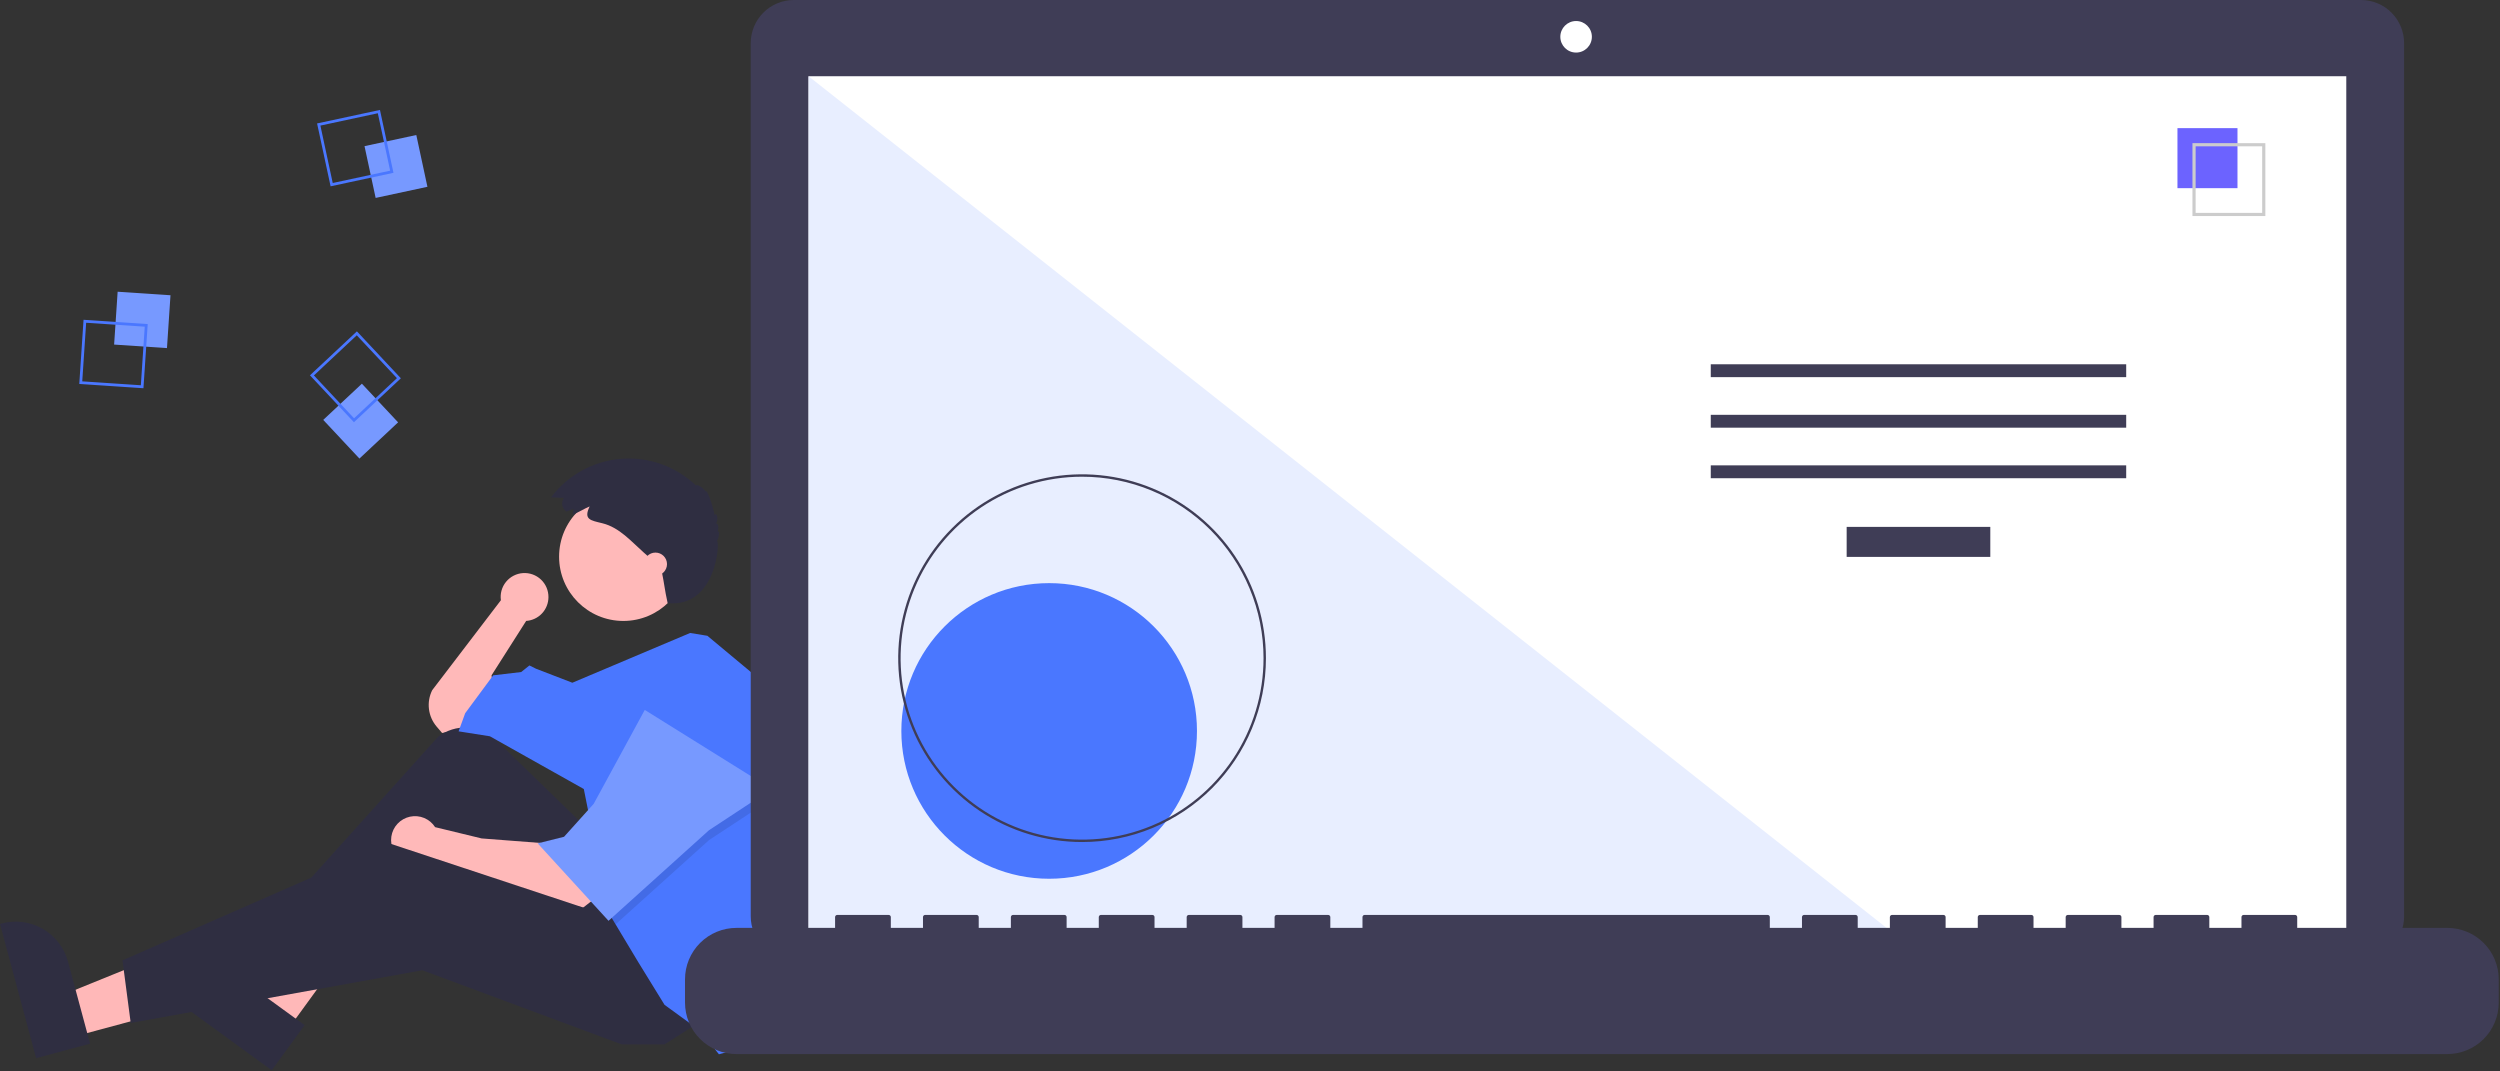 <?xml version="1.0" encoding="UTF-8"?> <svg xmlns="http://www.w3.org/2000/svg" width="1020" height="437" viewBox="0 0 1020 437" fill="none"><rect x="0" y="0" width="1020" height="437" fill="#333333" stroke="none"/> <g clip-path="url(#clip0)"> <path d="M223.77 243.615C223.779 242.275 223.512 240.947 222.985 239.715C222.458 238.482 221.683 237.372 220.708 236.452C219.733 235.533 218.578 234.825 217.317 234.371C216.055 233.918 214.714 233.73 213.377 233.818C212.039 233.906 210.735 234.27 209.544 234.885C208.353 235.5 207.302 236.354 206.456 237.394C205.61 238.433 204.988 239.636 204.627 240.927C204.267 242.218 204.177 243.57 204.363 244.897L176.348 281.583C175.153 283.974 174.689 286.664 175.016 289.317C175.342 291.97 176.444 294.468 178.184 296.498L180.382 299.061L190.465 297.044L201.893 286.961L200.548 275.533L214.665 253.35L214.646 253.334C217.117 253.177 219.436 252.085 221.13 250.279C222.825 248.474 223.769 246.091 223.77 243.615V243.615Z" fill="#FFB9B9"></path> <path d="M30.042 422.969L25.469 405.985L88.801 380.266L95.55 405.332L30.042 422.969Z" fill="#FFB8B8"></path> <path d="M14.744 431.731L0 376.969L0.693 376.782C6.346 375.261 12.372 376.047 17.445 378.967C22.519 381.888 26.224 386.705 27.747 392.358L27.747 392.359L36.752 425.806L14.744 431.731Z" fill="#2F2E41"></path> <path d="M117.279 420.254L103.055 409.91L136.186 350.121L157.18 365.388L117.279 420.254Z" fill="#FFB8B8"></path> <path d="M110.878 436.683L65.012 403.328L65.434 402.747C68.877 398.013 74.06 394.84 79.842 393.927C85.625 393.013 91.534 394.434 96.268 397.877L96.269 397.878L124.283 418.25L110.878 436.683Z" fill="#2F2E41"></path> <path d="M238.194 336.704L202.399 301.931C199.275 298.896 195.161 297.091 190.812 296.848C186.463 296.606 182.173 297.941 178.731 300.609L111.145 375.692L117.195 385.103L181.727 341.409L225.422 398.548L267.099 377.709L238.194 336.704Z" fill="#2F2E41"></path> <path d="M222.732 344.097L196.516 342.081L177.53 337.478C176.457 335.805 174.899 334.499 173.064 333.736C171.23 332.973 169.205 332.789 167.263 333.208C165.32 333.626 163.552 334.629 162.195 336.081C160.838 337.532 159.956 339.364 159.669 341.33C159.382 343.297 159.702 345.304 160.586 347.083C161.471 348.863 162.879 350.329 164.62 351.287C166.361 352.244 168.354 352.647 170.33 352.441C172.307 352.235 174.173 351.43 175.68 350.134L175.677 350.147L187.105 354.853L236.177 371.658L242.227 366.953L222.732 344.097Z" fill="#FFB9B9"></path> <path d="M285.922 416.698L271.133 426.109H253.655L172.317 395.859L53.334 417.37L49.973 391.825L158.873 344.098L254.328 375.692L285.922 416.698Z" fill="#2F2E41"></path> <path d="M254.326 253.347C268.805 253.347 280.543 241.61 280.543 227.131C280.543 212.652 268.805 200.914 254.326 200.914C239.847 200.914 228.109 212.652 228.109 227.131C228.109 241.61 239.847 253.347 254.326 253.347Z" fill="#FFB9B9"></path> <path d="M322.161 331.804C322.161 347.626 319.668 363.35 314.773 378.396L312.811 384.432L303.4 427.455L293.316 430.143L285.922 420.732L271.133 409.977L260.377 392.499L251.155 377.132L248.277 372.332L238.194 321.916L199.878 300.405L187.105 298.388L189.794 290.994L201.222 275.533L212.65 274.188L216.011 271.499L218.7 272.844L233.522 278.554L281.579 258.25L288.611 259.4L312.811 279.566C318.997 296.288 322.163 313.975 322.161 331.804V331.804Z" fill="#4A77FF"></path> <path opacity="0.1" d="M314.827 325.95L289.283 342.755L251.155 377.132L248.278 372.333L240.211 332H242.228L263.067 293.684L314.827 325.95Z" fill="black"></path> <path d="M263.065 289.648L242.226 327.964L230.126 341.409L219.371 344.098L248.276 375.692L289.281 338.72L314.825 321.914L263.065 289.648Z" fill="#7799FF"></path> <path d="M233.935 207.639L231.095 208.732C230.664 208.44 230.294 208.066 230.008 207.631C229.721 207.196 229.523 206.709 229.424 206.198C229.326 205.687 229.329 205.161 229.434 204.651C229.538 204.141 229.743 203.656 230.035 203.225C230.05 203.203 230.065 203.18 230.081 203.158L224.832 202.912C228.202 198.424 232.486 194.703 237.401 191.995C242.316 189.287 247.751 187.653 253.345 187.202C258.939 186.751 264.564 187.494 269.85 189.38C275.136 191.266 279.961 194.253 284.005 198.143C284.244 197.32 286.85 198.921 287.913 200.545C288.271 199.205 290.713 205.68 291.577 210.257C291.977 208.733 293.515 211.193 292.168 213.553C293.022 213.429 293.407 215.613 292.746 216.83C293.68 216.391 293.523 218.998 292.51 220.741C293.843 220.622 292.397 248.072 272.397 246.072C271.004 239.674 271.397 240.072 269.757 231.846C268.994 231.036 268.158 230.298 267.324 229.561L262.811 225.578C257.564 220.946 252.791 215.23 245.8 213.498C240.996 212.309 237.959 212.04 240.577 206.627C238.212 207.614 236.003 209.082 233.616 209.999C233.648 209.242 233.982 208.396 233.935 207.639Z" fill="#2F2E41"></path> <path d="M267.432 234.864C270.031 234.864 272.138 232.757 272.138 230.159C272.138 227.56 270.031 225.453 267.432 225.453C264.833 225.453 262.727 227.56 262.727 230.159C262.727 232.757 264.833 234.864 267.432 234.864Z" fill="#FFB9B9"></path> <path d="M47.998 119.024L46.562 140.586L68.125 142.022L69.561 120.46L47.998 119.024Z" fill="#7799FF"></path> <path d="M34.087 130.473L60.27 132.216L58.527 158.399L32.344 156.655L34.087 130.473ZM59.056 133.279L35.15 131.687L33.558 155.593L57.464 157.185L59.056 133.279Z" fill="#4A77FF"></path> <path d="M169.851 55.085L148.723 59.625L153.262 80.753L174.39 76.213L169.851 55.085Z" fill="#7799FF"></path> <path d="M155.022 44.852L160.535 70.507L134.88 76.019L129.367 50.364L155.022 44.852ZM159.18 69.631L154.147 46.207L130.722 51.24L135.755 74.664L159.18 69.631Z" fill="#4A77FF"></path> <path d="M147.651 156.547L131.879 171.32L146.652 187.092L162.424 172.319L147.651 156.547Z" fill="#7799FF"></path> <path d="M163.555 154.339L144.404 172.278L126.465 153.126L145.616 135.188L163.555 154.339ZM144.456 170.665L161.942 154.286L145.564 136.8L128.077 153.179L144.456 170.665Z" fill="#4A77FF"></path> <path d="M963.278 0H323.895C321.584 -2.62643e-06 319.296 0.455 317.161 1.34C315.026 2.224 313.086 3.52 311.451 5.154C309.817 6.789 308.521 8.729 307.637 10.864C306.752 12.999 306.297 15.287 306.297 17.599V373.851C306.297 376.162 306.752 378.45 307.636 380.585C308.521 382.721 309.817 384.661 311.451 386.295C313.086 387.929 315.026 389.225 317.161 390.11C319.296 390.994 321.584 391.449 323.895 391.449H963.278C967.946 391.449 972.422 389.595 975.722 386.295C979.023 382.994 980.877 378.518 980.877 373.851V17.599C980.877 12.931 979.023 8.455 975.722 5.154C972.422 1.854 967.946 2.65217e-06 963.278 0V0Z" fill="#3F3D56"></path> <path d="M957.282 31.102H329.891V385.015H957.282V31.102Z" fill="white"></path> <path d="M643.048 21.448C646.602 21.448 649.483 18.567 649.483 15.013C649.483 11.459 646.602 8.578 643.048 8.578C639.494 8.578 636.613 11.459 636.613 15.013C636.613 18.567 639.494 21.448 643.048 21.448Z" fill="white"></path> <path d="M777.859 385.015H329.891V31.102L777.859 385.015Z" fill="#E8EEFF"></path> <path d="M428.057 358.532C461.363 358.532 488.364 331.531 488.364 298.225C488.364 264.918 461.363 237.918 428.057 237.918C394.75 237.918 367.75 264.918 367.75 298.225C367.75 331.531 394.75 358.532 428.057 358.532Z" fill="#4A77FF"></path> <path d="M441.485 343.551C426.648 343.551 412.144 339.152 399.808 330.909C387.472 322.666 377.857 310.95 372.179 297.243C366.501 283.535 365.016 268.452 367.91 253.9C370.805 239.349 377.949 225.982 388.44 215.491C398.932 205 412.298 197.855 426.85 194.961C441.401 192.066 456.485 193.552 470.192 199.23C483.899 204.908 495.615 214.523 503.858 226.859C512.101 239.195 516.5 253.699 516.5 268.535C516.5 278.387 514.56 288.141 510.79 297.243C507.02 306.344 501.495 314.614 494.529 321.579C487.563 328.545 479.293 334.071 470.192 337.841C461.09 341.611 451.336 343.551 441.485 343.551V343.551ZM441.485 194.5C426.842 194.5 412.528 198.842 400.353 206.977C388.178 215.112 378.688 226.675 373.085 240.203C367.481 253.731 366.015 268.617 368.872 282.979C371.729 297.34 378.78 310.532 389.134 320.886C399.488 331.24 412.679 338.291 427.041 341.148C441.402 344.005 456.288 342.538 469.817 336.935C483.345 331.331 494.907 321.842 503.042 309.667C511.178 297.492 515.52 283.178 515.52 268.535C515.52 258.813 513.605 249.186 509.884 240.203C506.164 231.221 500.71 223.059 493.835 216.185C486.961 209.31 478.799 203.856 469.817 200.136C460.834 196.415 451.207 194.5 441.484 194.5L441.485 194.5Z" fill="#3F3D56"></path> <path d="M812.043 214.969H753.438V227.215H812.043V214.969Z" fill="#3F3D56"></path> <path d="M867.49 148.625H697.992V153.873H867.49V148.625Z" fill="#3F3D56"></path> <path d="M867.49 169.246H697.992V174.494H867.49V169.246Z" fill="#3F3D56"></path> <path d="M867.49 189.867H697.992V195.115H867.49V189.867Z" fill="#3F3D56"></path> <path d="M912.894 52.281H888.402V76.773H912.894V52.281Z" fill="#6C63FF"></path> <path d="M924.263 88.146H894.523V58.406H924.263V88.146ZM895.817 86.853H922.97V59.699H895.817L895.817 86.853Z" fill="#CCCCCC"></path> <path d="M998.491 378.579H937.262V374.168C937.262 374.053 937.239 373.939 937.195 373.833C937.152 373.727 937.087 373.63 937.006 373.549C936.925 373.468 936.828 373.404 936.722 373.36C936.616 373.316 936.502 373.293 936.387 373.293H915.394C915.28 373.293 915.166 373.316 915.06 373.36C914.954 373.404 914.857 373.468 914.776 373.549C914.695 373.63 914.63 373.727 914.586 373.833C914.542 373.939 914.52 374.053 914.52 374.168V378.579H901.399V374.168C901.399 374.053 901.377 373.939 901.333 373.833C901.289 373.727 901.224 373.63 901.143 373.549C901.062 373.468 900.965 373.404 900.859 373.36C900.753 373.316 900.639 373.293 900.525 373.293H879.532C879.417 373.293 879.303 373.316 879.197 373.36C879.091 373.404 878.994 373.468 878.913 373.549C878.832 373.63 878.767 373.727 878.724 373.833C878.68 373.939 878.657 374.053 878.657 374.168V374.168V378.579H865.536V374.168C865.536 374.053 865.514 373.939 865.47 373.833C865.426 373.727 865.361 373.63 865.28 373.549C865.199 373.468 865.103 373.404 864.996 373.36C864.89 373.316 864.777 373.293 864.662 373.293H843.669C843.554 373.293 843.44 373.316 843.334 373.36C843.228 373.404 843.131 373.468 843.05 373.549C842.969 373.63 842.905 373.727 842.861 373.833C842.817 373.939 842.794 374.053 842.794 374.168V374.168V378.579H829.674V374.168C829.674 374.053 829.651 373.939 829.607 373.833C829.563 373.727 829.499 373.63 829.417 373.549C829.336 373.468 829.24 373.404 829.134 373.36C829.027 373.316 828.914 373.293 828.799 373.293H807.806C807.691 373.293 807.577 373.316 807.471 373.36C807.365 373.404 807.269 373.468 807.187 373.549C807.106 373.63 807.042 373.727 806.998 373.833C806.954 373.939 806.931 374.053 806.931 374.168V378.579H793.811V374.168C793.811 374.053 793.788 373.939 793.744 373.833C793.7 373.727 793.636 373.63 793.554 373.549C793.473 373.468 793.377 373.404 793.271 373.36C793.165 373.316 793.051 373.293 792.936 373.293H771.943C771.828 373.293 771.714 373.316 771.608 373.36C771.502 373.404 771.406 373.468 771.325 373.549C771.243 373.63 771.179 373.727 771.135 373.833C771.091 373.939 771.068 374.053 771.068 374.168V374.168V378.579H757.948V374.168C757.948 374.053 757.925 373.939 757.881 373.833C757.837 373.727 757.773 373.63 757.692 373.549C757.61 373.468 757.514 373.404 757.408 373.36C757.302 373.316 757.188 373.293 757.073 373.293H736.08C735.965 373.293 735.851 373.316 735.745 373.36C735.639 373.404 735.543 373.468 735.462 373.549C735.38 373.63 735.316 373.727 735.272 373.833C735.228 373.939 735.205 374.053 735.205 374.168V374.168V378.579H722.085V374.168C722.085 374.053 722.062 373.939 722.018 373.833C721.974 373.727 721.91 373.63 721.829 373.549C721.747 373.468 721.651 373.404 721.545 373.36C721.439 373.316 721.325 373.293 721.21 373.293H556.766C556.651 373.293 556.537 373.316 556.431 373.36C556.325 373.404 556.228 373.468 556.147 373.549C556.066 373.63 556.002 373.727 555.958 373.833C555.914 373.939 555.891 374.053 555.891 374.168V374.168V378.579H542.77V374.168C542.77 374.053 542.748 373.939 542.704 373.833C542.66 373.727 542.595 373.63 542.514 373.549C542.433 373.468 542.337 373.404 542.23 373.36C542.124 373.316 542.011 373.293 541.896 373.293H520.903C520.788 373.293 520.674 373.316 520.568 373.36C520.462 373.404 520.366 373.468 520.284 373.549C520.203 373.63 520.139 373.727 520.095 373.833C520.051 373.939 520.028 374.053 520.028 374.168V374.168V378.579H506.908V374.168C506.908 374.053 506.885 373.939 506.841 373.833C506.797 373.727 506.733 373.63 506.651 373.549C506.57 373.468 506.474 373.404 506.368 373.36C506.262 373.316 506.148 373.293 506.033 373.293H485.04C484.925 373.293 484.811 373.316 484.705 373.36C484.599 373.404 484.503 373.468 484.421 373.549C484.34 373.63 484.276 373.727 484.232 373.833C484.188 373.939 484.165 374.053 484.165 374.168V374.168V378.579H471.045V374.168C471.045 374.053 471.022 373.939 470.978 373.833C470.934 373.727 470.87 373.63 470.788 373.549C470.707 373.468 470.611 373.404 470.505 373.36C470.399 373.316 470.285 373.293 470.17 373.293H449.177C449.062 373.293 448.948 373.316 448.842 373.36C448.736 373.404 448.64 373.468 448.559 373.549C448.477 373.63 448.413 373.727 448.369 373.833C448.325 373.939 448.302 374.053 448.302 374.168V374.168V378.579H435.182V374.168C435.182 374.053 435.159 373.939 435.115 373.833C435.071 373.727 435.007 373.63 434.926 373.549C434.844 373.468 434.748 373.404 434.642 373.36C434.536 373.316 434.422 373.293 434.307 373.293H413.314C413.199 373.293 413.086 373.316 412.979 373.36C412.873 373.404 412.777 373.468 412.696 373.549C412.614 373.63 412.55 373.727 412.506 373.833C412.462 373.939 412.439 374.053 412.439 374.168V374.168V378.579H399.319V374.168C399.319 374.053 399.296 373.939 399.252 373.833C399.208 373.727 399.144 373.63 399.063 373.549C398.981 373.468 398.885 373.404 398.779 373.36C398.673 373.316 398.559 373.293 398.444 373.293H377.451C377.219 373.293 376.997 373.385 376.833 373.549C376.669 373.713 376.577 373.936 376.577 374.168V378.579H363.456V374.168C363.456 374.053 363.433 373.939 363.389 373.833C363.345 373.727 363.281 373.63 363.2 373.549C363.119 373.468 363.022 373.404 362.916 373.36C362.81 373.316 362.696 373.293 362.581 373.293H341.588C341.356 373.293 341.134 373.385 340.97 373.549C340.806 373.713 340.714 373.936 340.714 374.168V378.579H300.477C294.91 378.579 289.57 380.791 285.633 384.728C281.696 388.665 279.484 394.004 279.484 399.572V409.065C279.484 414.632 281.696 419.972 285.633 423.909C289.57 427.846 294.91 430.057 300.477 430.057H998.491C1004.06 430.057 1009.4 427.846 1013.34 423.909C1017.27 419.972 1019.48 414.632 1019.48 409.065V399.572C1019.48 396.815 1018.94 394.085 1017.89 391.539C1016.83 388.992 1015.29 386.677 1013.34 384.728C1011.39 382.779 1009.07 381.232 1006.53 380.177C1003.98 379.122 1001.25 378.579 998.491 378.579V378.579Z" fill="#3F3D56"></path> </g> <defs> <clipPath id="clip0"> <rect width="1019.48" height="436.681" fill="white"></rect> </clipPath> </defs> </svg> 